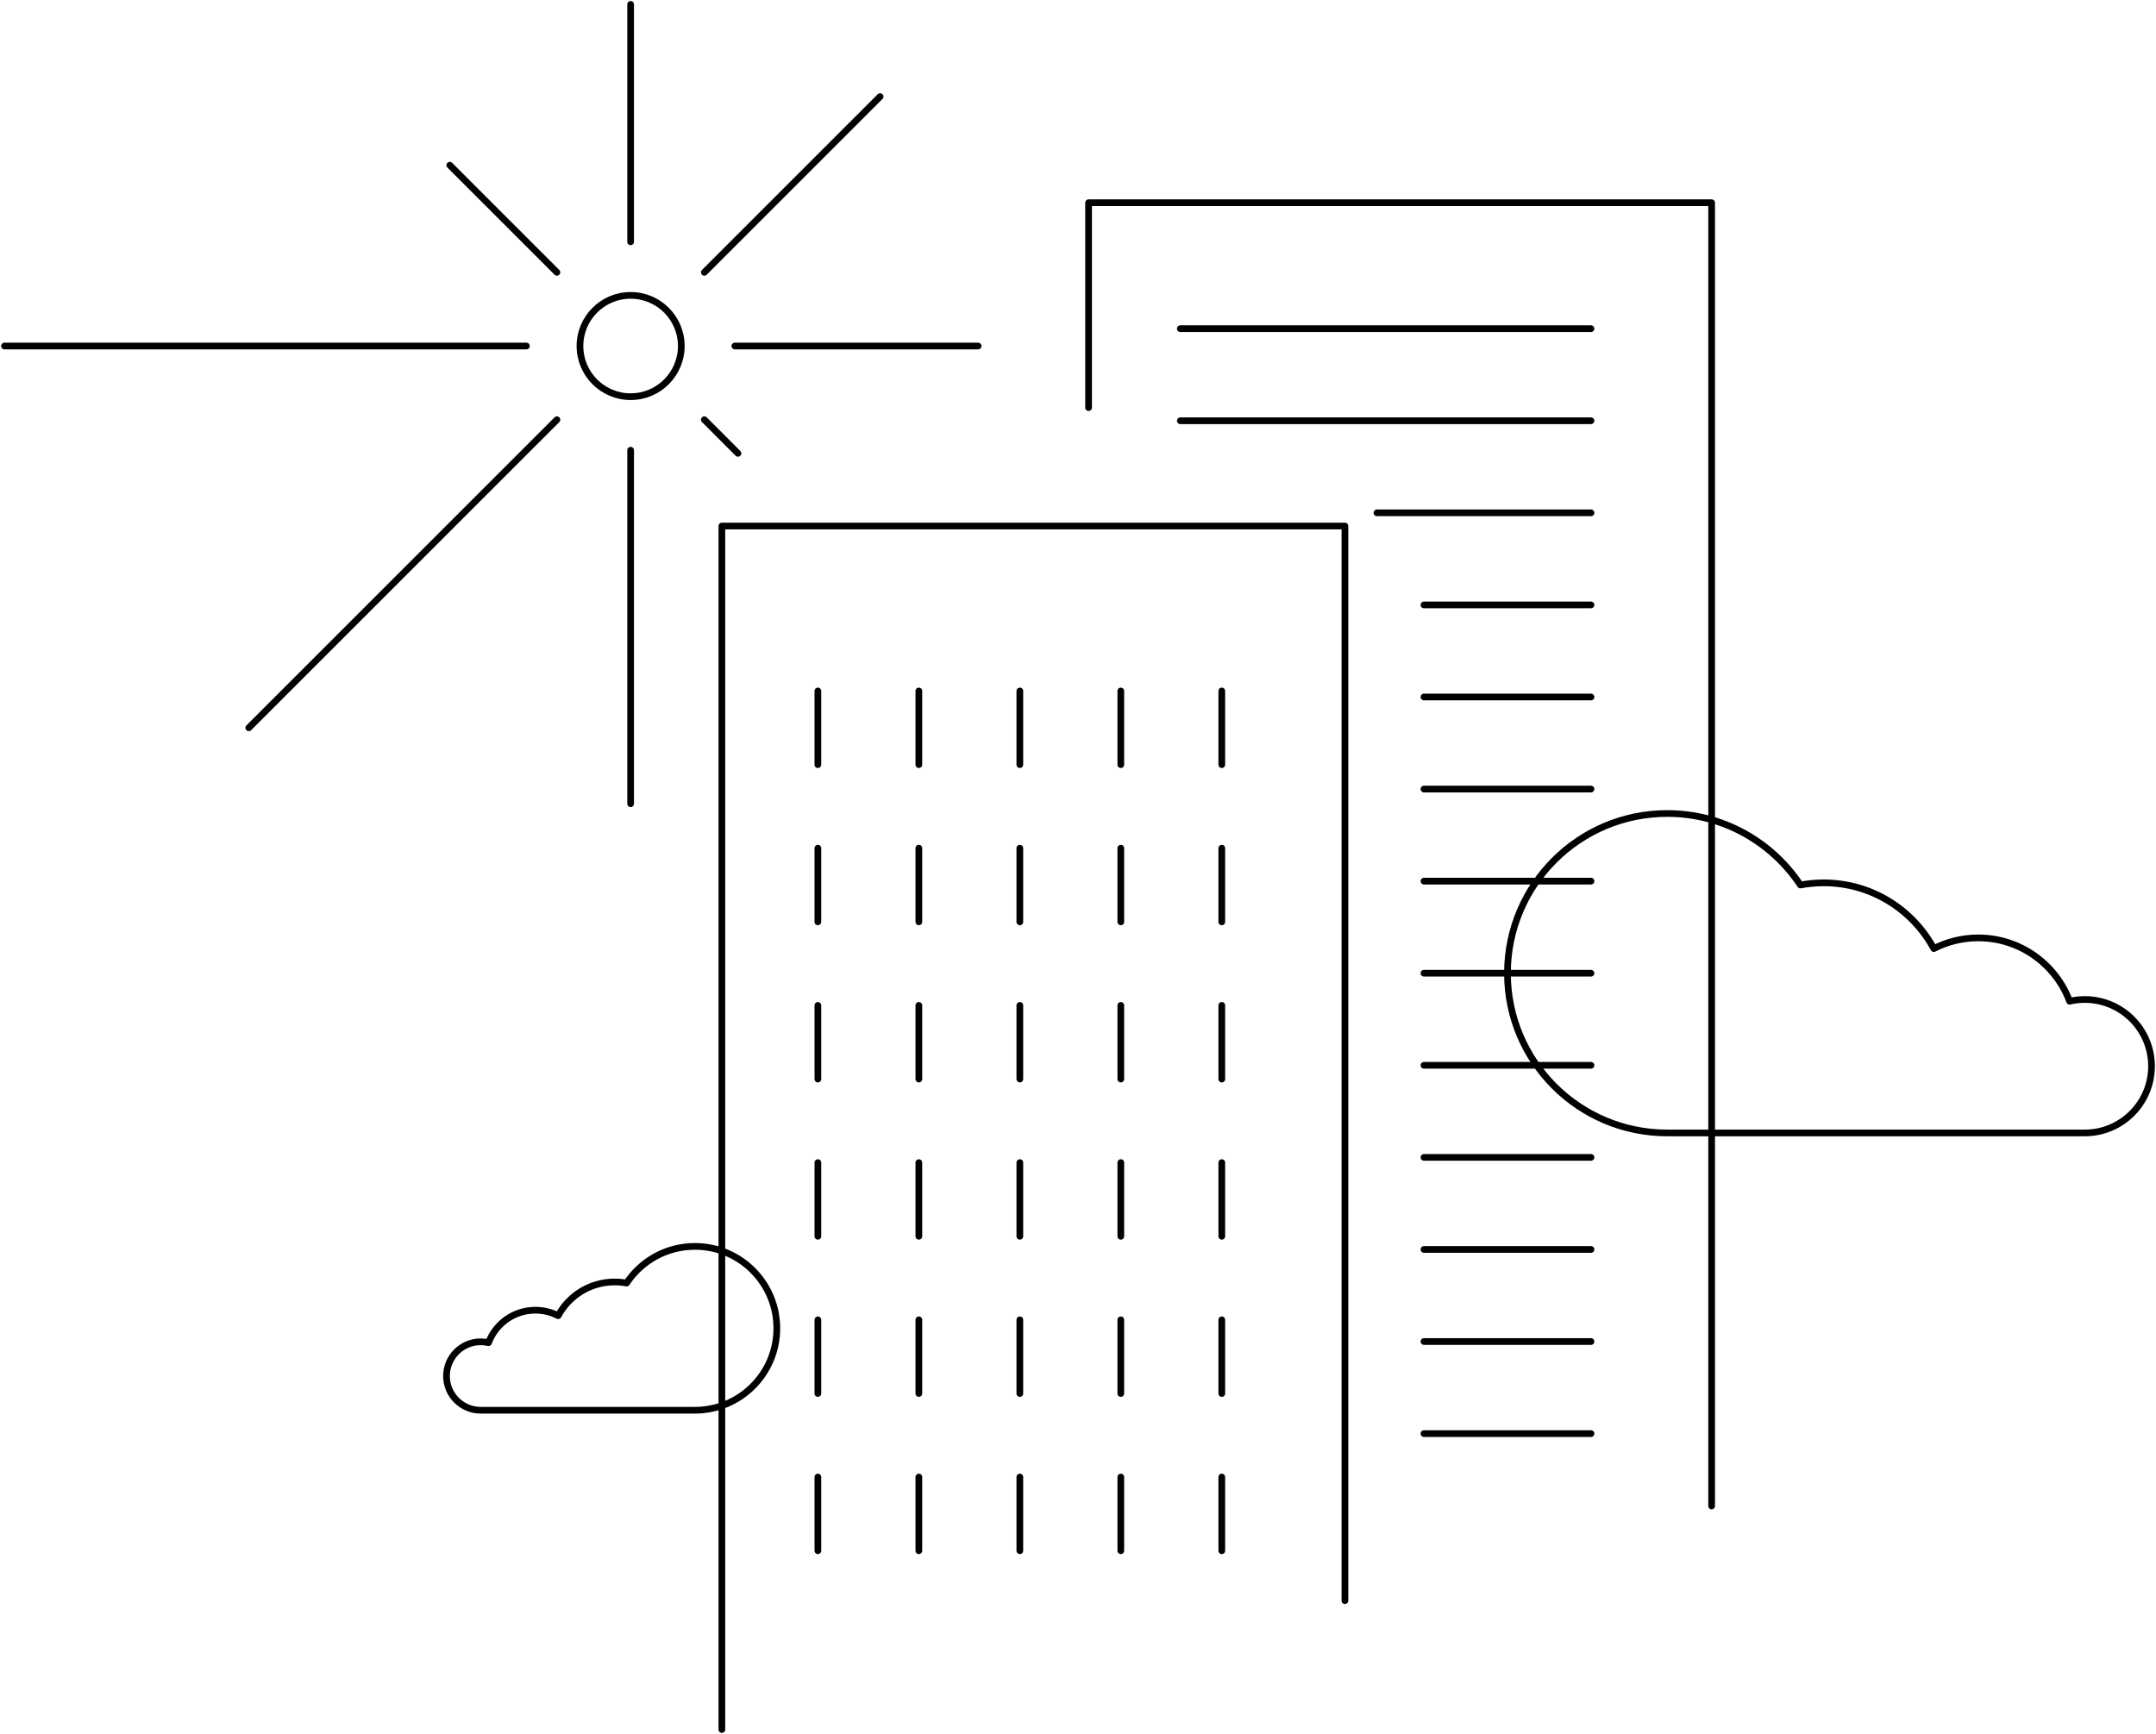 <svg xmlns="http://www.w3.org/2000/svg" width="322" height="259" viewBox="0 0 322 259"><defs><style>.cls-1{fill:none;stroke:#000;stroke-linecap:round;stroke-linejoin:round;}</style></defs><path class="cls-1" d="M107.811,258.349V78.577h93.054v160.523M255.634,224.957V30.28h-93.054v30.608M176.281,49.094h61.336M176.281,62.849h61.336M205.648,76.603h31.969M212.67,90.357h24.947M212.67,104.111h24.947M212.67,117.865h24.947M212.67,131.619h24.947M212.67,145.374h24.947M212.67,159.128h24.947M212.67,172.882h24.947M212.67,186.636h24.947M212.67,200.39h24.947M212.67,214.145h24.947M122.149,103.211v11.009M137.231,103.211v11.009M152.312,103.211v11.009M167.393,103.211v11.009M182.475,103.211v11.009M122.149,126.695v11.009M137.231,126.695v11.009M152.312,126.695v11.009M167.393,126.695v11.009M182.475,126.695v11.009M122.149,150.179v11.009M137.231,150.179v11.009M152.312,150.179v11.009M167.393,150.179v11.009M182.475,150.179v11.009M122.149,173.663v11.009M137.231,173.663v11.009M152.312,173.663v11.009M167.393,173.663v11.009M182.475,173.663v11.009M122.149,197.148v11.009M137.231,197.148v11.009M152.312,197.148v11.009M167.393,197.148v11.009M182.475,197.148v11.009M122.149,220.632v11.009M137.231,220.632v11.009M152.312,220.632v11.009M167.393,220.632v11.009M182.475,220.632v11.009M86.618,51.687c0,4.179,3.388,7.567,7.567,7.567,4.179,0,7.567-3.388,7.567-7.567,0-4.179-3.388-7.567-7.567-7.567-4.179,0-7.567,3.388-7.567,7.567ZM94.185,36.121V.651M94.185,67.252v52.811M78.62,51.687H.666M109.751,51.687h36.329M83.179,40.68l-16.002-16.002M110.219,67.72l-5.027-5.027M83.179,62.693l-46.022,46.022M131.445,14.428l-26.253,26.253M311.367,149.298c-.782,0-1.541.09-2.27.263-2.067-5.525-7.397-9.464-13.643-9.464-2.39,0-4.645.579-6.637,1.601-3.157-5.848-9.336-9.824-16.454-9.824-1.188,0-2.345.113-3.473.323-4.27-6.442-11.583-10.681-19.889-10.681-13.177,0-23.858,10.681-23.858,23.858s10.681,23.858,23.858,23.858h62.365c5.502,0,9.967-4.465,9.967-9.967s-4.465-9.967-9.967-9.967ZM66.681,205.543c0,2.822,2.29,5.112,5.112,5.112h8.162s11.844,0,11.844,0h11.983c6.759,0,12.237-5.479,12.237-12.237,0-6.758-5.479-12.237-12.237-12.237-4.26,0-8.011,2.175-10.201,5.479-.578-.108-1.172-.166-1.781-.166-3.651,0-6.82,2.04-8.439,5.039-1.022-.524-2.178-.821-3.404-.821-3.204,0-5.937,2.02-6.998,4.854-.374-.089-.763-.135-1.164-.135-2.822,0-5.112,2.29-5.112,5.112Z"/></svg>